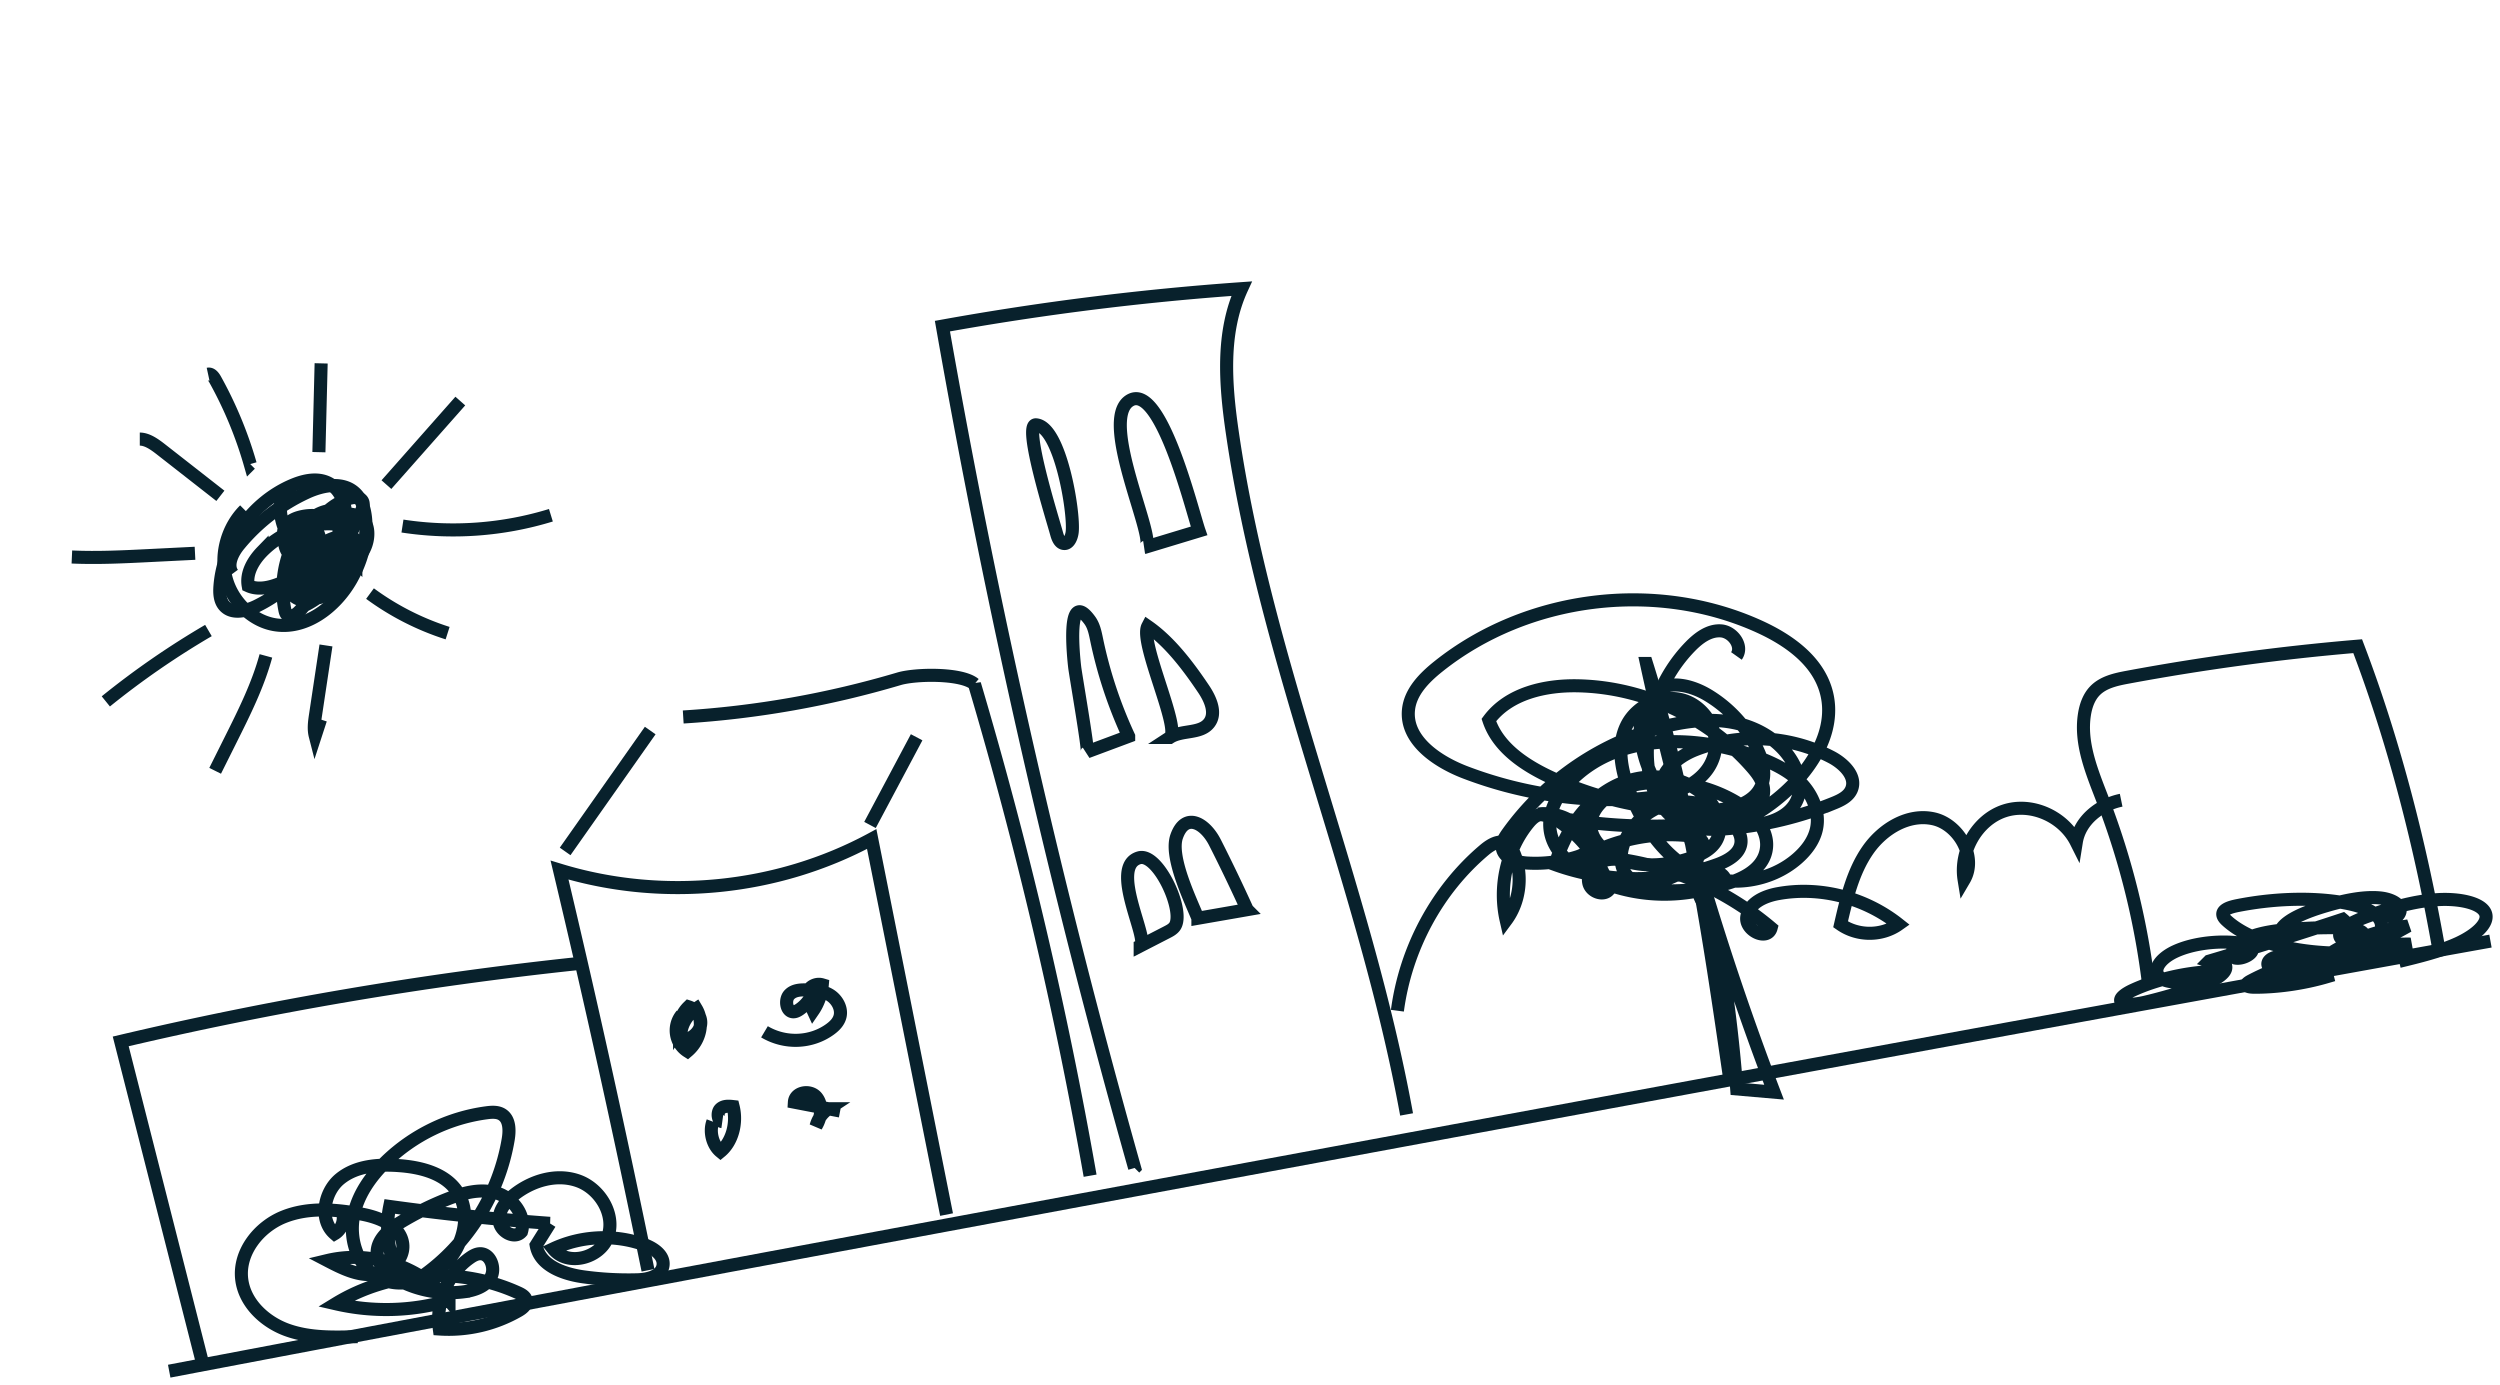 <svg width="287" height="159" fill="none" xmlns="http://www.w3.org/2000/svg"><path d="M198.502 123.37c-2.309-15.9-4.657-31.87-9.486-47.207a339.265 339.265 0 0014.646 49.218l-4.288-.372c-.358-4.688-.899-9.36-1.626-14.004-.633-4.058-1.5-8.291-4.238-11.418" stroke="#08212C" stroke-width="1.5"/><path d="M195.428 103.468c-.628-.945-.67-2.369.186-3.108.855-.74 2.538-.161 2.498.974-4.588 1.814-9.881 1.759-14.438-.153-.681-.286-1.42-.696-1.601-1.416-.281-1.111.92-1.996 1.974-2.428a20.337 20.337 0 0110.006-1.376c.528.063 1.131.196 1.382.668.28.523-.03 1.163-.387 1.634-1.363 1.803-3.545 2.953-5.795 3.056-.711.033-1.459-.045-2.054-.438-1.315-.871-1.306-2.862-.678-4.312.994-2.294 3.197-4.013 5.654-4.411 2.457-.4 5.09.534 6.76 2.395.535.597.993 1.345.933 2.145-.099 1.325-1.493 2.11-2.736 2.559-5.951 2.15-12.649 2.149-18.607-.005 1.085-3.66 3.328-7.114 6.683-8.902 3.354-1.79 7.881-1.566 10.602 1.108 1.34 1.317 2.16 3.481 1.198 5.095-.608 1.016-1.76 1.56-2.877 1.94-3.213 1.098-7.033 1.247-9.758-.799-.737-.553-1.386-1.283-1.637-2.172-.767-2.71 2.34-4.926 5.089-5.45 3.854-.737 7.966-.033 11.368 1.943 2.074 1.206 4.062 3.378 3.534 5.726-.491 2.186-2.885 3.314-5.053 3.834a25.532 25.532 0 01-12.994-.304c-3.175-.92-6.59-3.069-6.764-6.386-.099-1.88.917-3.656 2.195-5.03 5.259-5.659 14.37-5.652 21.599-2.944 1.819.683 3.629 1.534 4.996 2.92 1.368 1.387 2.233 3.403 1.829 5.311-.287 1.361-1.178 2.526-2.225 3.435-3.05 2.65-7.651 3.339-11.344 1.698-3.661-1.627-6.139-5.183-7.691-8.892-1.086-2.596-1.786-5.65-.516-8.153 1.192-2.347 4.176-3.634 6.66-2.786 2.484.849 4.082 3.802 3.341 6.33-1.041 3.554-5.404 4.763-9.084 4.958a47.688 47.688 0 01-19.439-3.053c-3.254-1.24-6.889-3.698-6.544-7.18.203-2.064 1.804-3.688 3.418-4.978 10.165-8.127 24.92-9.98 36.786-4.619 3.327 1.504 6.652 3.815 7.701 7.328 1.461 4.898-2.102 9.905-6.173 12.956-1.165.872-2.414 1.678-3.817 2.062-2.668.733-5.64-.21-7.681-2.094-2.04-1.886-3.201-4.606-3.544-7.37-.247-1.986.045-4.296 1.662-5.462 1.736-1.251 4.194-.612 6.032.488a14.717 14.717 0 015.589 6.059c.635 1.285 1.084 2.79.615 4.144-.811 2.34-3.768 2.987-6.232 3.039a40.76 40.76 0 01-18.083-3.836c-2.983-1.399-6.007-3.416-7.045-6.558 2.281-3.068 6.469-4.014 10.283-3.927 7.529.172 14.933 3.644 19.91 9.34.663.76 1.316 1.634 1.35 2.645.075 2.269-2.726 3.343-4.966 3.63a61.919 61.919 0 01-20.868-.896c1.849-.237 3.795.505 5.026 1.914.572.656.985 1.671.465 2.368-.267.358-.712.526-1.137.658a15.967 15.967 0 01-5.709.684c-1.24-.078-2.78-.628-2.826-1.876-.021-.582.319-1.109.657-1.58 4.349-6.062 10.897-10.487 18.122-12.25 2.665-.65 5.472-.944 8.149-.336 2.676.607 5.216 2.213 6.512 4.648.637 1.197.954 2.642.505 3.92-.795 2.268-3.555 3.116-5.946 3.167a18.127 18.127 0 01-6.396-1.028c-1.356-.479-2.79-1.27-3.208-2.654-.664-2.204 1.62-4.156 3.749-4.996 5.004-1.973 10.85-1.666 15.63.82 1.429.743 2.956 2.236 2.325 3.722-.345.814-1.222 1.24-2.037 1.57a42.049 42.049 0 01-11.973 2.91c-1.928.176-3.975.194-5.68-.736-2.629-1.433-3.697-4.728-3.744-7.733-.07-4.58 1.744-9.153 4.927-12.42.953-.978 2.17-1.894 3.531-1.797 1.359.097 2.562 1.763 1.771 2.877" stroke="#08212C" stroke-width="1.5"/><path d="M160.421 116.029c.953-7.174 4.585-13.892 9.971-18.442.719-.608 1.69-1.204 2.527-.763.468.246.746.76.945 1.263.977 2.474.6 5.457-.956 7.552-.881-3.85.069-8.08 2.492-11.085.386-.478.849-.952 1.445-1.05.594-.099 1.185.197 1.707.518 2.905 1.79 5.163 4.698 6.228 8.02-.557.899-2.128.398-2.379-.649-.251-1.047.526-2.114 1.488-2.502.961-.387 2.043-.26 3.068-.08 5.958 1.05 11.661 3.738 16.368 7.716-.413 1.549-3.072.273-2.786-1.309.288-1.581 2.018-2.338 3.544-2.621 4.799-.887 9.963.422 13.873 3.516-1.933 1.371-4.687 1.373-6.656.003.684-2.97 1.403-6.023 3.112-8.497s4.667-4.263 7.562-3.621c2.894.64 5.035 4.396 3.506 6.995-.539-3.325 1.518-6.861 4.589-7.892 3.072-1.031 6.788.569 8.291 3.57.403-2.524 2.733-4.31 5.15-4.805M19.425 157.411c63.477-12.113 202.844-37.945 266.481-49.373M74.39 145.825a1455.086 1455.086 0 00-10.156-45.94c11.825 3.616 24.986 2.308 35.838-3.564l8.593 43.113m-43.787-41.69l9.767-13.878m25.229 10.839l5.356-10.066" stroke="#08212C" stroke-width="1.5"/><path d="M78.434 82.31a110.937 110.937 0 0024.781-4.387c1.866-.556 7.149-.666 8.653.603a507.814 507.814 0 0113.276 56.445M78.268 116.5c-1.07 1.303-.762 3.274.653 4.177 1.484-1.257 1.916-3.352 1.005-4.882-1.276.844-1.973 2.318-1.728 3.654 1.04-.057 2.015-.811 2.213-1.71.197-.899-.403-1.849-1.364-2.159-.693.674-1.086 1.574-1.07 2.457l.784-1.243m9.001 1.655c2.376 1.415 5.395 1.29 7.568-.314.507-.374.993-.866 1.125-1.531.183-.934-.42-1.916-1.195-2.383-.774-.468-1.676-.538-2.544-.573-.747-.032-1.575-.013-2.103.55-.528.565-.362 1.851.383 1.95.278.036.546-.103.78-.262.887-.608 1.556-1.584 1.85-2.701-.584.755-.696 1.922-.273 2.836.584-.85.95-1.887 1.045-2.965-.586-.177-1.242.073-1.59.602m-10.969 15.109c-.434 1.142-.042 2.68.872 3.431 1.33-1.092 1.936-3.248 1.453-5.164-.523-.059-1.103-.098-1.488.291s-.278 1.366.244 1.439m12.195-1.485a3.427 3.427 0 00-1.433 1.997c.601-.983.797-2.391.07-3.302-.729-.911-2.484-.62-2.555.557l5.25 1.013m33.81 6.539a978.418 978.418 0 01-22.068-96.642 320.369 320.369 0 0134.35-4.302c-2.308 5.013-1.883 10.884-1.087 16.395 3.858 26.724 15.186 51.839 20.024 78.404M41.051 153.445c-2.72.087-5.517.164-8.088-.763-2.571-.927-4.904-3.102-5.218-5.854-.351-3.081 1.971-5.975 4.798-7.12 2.827-1.146 6.017-.891 9.018-.321 2.03.387 4.45 1.353 4.677 3.441.203 1.846-1.657 3.371-3.479 3.486-1.821.117-3.553-.756-5.18-1.604 4.99-1.198 10.587.644 13.967 4.595a25.719 25.719 0 01-13.014.365c6.23-3.81 14.33-4.288 20.993-1.238.382.175.807.42.878.839.089.517-.406.926-.853 1.183a16.077 16.077 0 01-9.116 2.115c-.43-3.095.972-6.369 3.487-8.147.353-.249.745-.478 1.177-.494 1.205-.041 1.839 1.698 1.224 2.75-.612 1.053-1.9 1.468-3.097 1.624a12.68 12.68 0 01-7.324-1.266c-1.263-.641-2.54-1.703-2.603-3.135-.068-1.598 1.379-2.79 2.727-3.605a35.357 35.357 0 015.182-2.583c1.822-.729 3.83-1.31 5.725-.78 1.895.531 3.504 2.566 2.934 4.472-.784.908-2.443-.015-2.554-1.222-.11-1.208.76-2.272 1.694-3.017 2.061-1.644 4.898-2.485 7.379-1.595 2.481.891 4.27 3.823 3.42 6.345-.848 2.523-4.646 3.531-6.305 1.452 3.252-1.521 7.097-1.692 10.484-.468 1.083.391 2.3 1.238 2.128 2.39-.182 1.223-1.717 1.596-2.933 1.629a37.622 37.622 0 01-6.211-.339c-2.297-.317-5.026-1.304-5.417-3.627l1.575-2.514a282.96 282.96 0 01-18.39-1.937 12.15 12.15 0 00.837 7.401c.202.446.462.909.902 1.115.668.313 1.432-.095 2.036-.518 5.153-3.618 8.777-9.405 9.83-15.692.17-1.017.178-2.273-.673-2.84-.516-.343-1.182-.303-1.79-.223-4.32.57-8.435 2.567-11.578 5.617-1.76 1.711-3.254 3.825-3.718 6.26-.462 2.436.29 5.215 2.27 6.68 2.978 2.199 7.518.487 9.412-2.698 1.188-1.999 1.549-4.672.321-6.66-1.376-2.227-4.223-2.949-6.798-3.132-2.364-.168-4.926.019-6.764 1.529-1.838 1.508-2.417 4.731-.605 6.292.82-.483 1.21-1.604.87-2.509m236.126-28.755c2.352-.569 4.766-1.16 6.765-2.08 2-.92 3.517-2.258 3.177-3.369-.38-1.244-3.013-1.823-5.691-1.63-2.677.193-5.354.995-7.801 1.875-1.656.596-3.515 1.498-3.249 2.337.236.744 2.168.909 3.756.549 1.586-.36 2.878-1.072 4.086-1.755-4.545.653-8.935 2.589-10.957 4.832 3.881-.465 7.788-1.419 11.238-2.744-6.186-.062-13.235 1.552-18.273 4.181-.289.15-.598.337-.567.512.039.215.554.26.995.258 2.703-.007 5.623-.437 8.283-1.219-.317-1.265-2.244-2.193-4.794-2.309-.358-.016-.745-.016-1.118.074-1.043.252-1.201 1.05-.442 1.311.759.262 1.956.134 3.015-.072 2.205-.428 4.322-1.17 5.999-2.101.941-.522 1.802-1.206 1.537-1.761-.294-.62-1.798-.75-3.136-.76a61.69 61.69 0 00-5.014.171c-1.724.127-3.575.353-5.082.974-1.506.619-2.435 1.746-1.525 2.341.874.169 2.091-.548 1.92-1.029-.172-.481-1.154-.69-2.121-.765-2.131-.165-4.749.145-6.679 1.03-1.931.887-2.814 2.392-1.528 3.158 1.287.765 4.766.307 5.728-.847-3.125.145-6.46.931-9.092 2.144-.842.388-1.697.978-1.295 1.376.427.421 1.826.222 2.876-.034a67.686 67.686 0 005.249-1.504c1.899-.628 4.019-1.606 3.841-2.572l-1.907-.602a496.043 496.043 0 0015.337-4.804c.98.822 1.308 1.884.922 2.984a1.03 1.03 0 01-.526.621c-.504.267-1.249.281-1.861.254-5.219-.226-9.608-1.612-11.903-3.756-.371-.347-.657-.82-.052-1.223.366-.244.946-.376 1.486-.481 3.828-.741 7.8-.898 11.17-.439 1.888.256 3.637.725 4.573 1.543.936.818.908 2.036-.467 3.029-2.066 1.491-6.337 1.849-8.665 1.063-1.461-.491-2.363-1.423-1.751-2.446.685-1.147 2.967-2.051 5.134-2.69 1.99-.587 4.228-1.085 6.139-.92 1.91.163 3.119 1.253 1.911 2.245-.81-.001-1.392-.339-1.301-.756M28.096 58.547c-1.92 1.906-2.828 4.905-2.19 7.624.641 2.72 2.866 5.02 5.498 5.52 3.597.68 7.084-1.926 8.924-5.187 1.176-2.086 1.875-4.529 1.644-6.96-.097-1.025-.384-2.085-1.082-2.82-1.427-1.507-3.826-1.037-5.657-.2a22.056 22.056 0 00-7.785 6.013c-.767.931-1.471 2.332-.741 3.32m2.02-12.579a46.299 46.299 0 00-4.024-9.704c-.18-.323-.463-.695-.815-.619m-1.501 20.561l-5.195.26c-2.972.149-5.948.299-8.941.167M25.3 56.92c-2.27-1.774-4.538-3.55-6.808-5.323-.73-.57-1.587-1.19-2.444-1.19m20.562 1.501l.257-10.194M23.928 72.383a95.41 95.41 0 00-11.78 8.138m18.377-5.225c-.908 3.341-2.476 6.487-4.036 9.608-.596 1.196-1.194 2.39-1.79 3.585m12.723-14.392l-1.197 7.965c-.12.793-.237 1.617-.037 2.4l.61-1.872m5.679-14.447a30.795 30.795 0 008.909 4.541M46.203 60.39a38.24 38.24 0 0017.04-1.239m-18.881-3.516l8.482-9.594" stroke="#08212C" stroke-width="1.5"/><path d="M40.746 65.752c-.43-.07-.84-.428-.822-.862.016-.434.619-.758.926-.452a7.495 7.495 0 01-3.824 4.035c-.259.118-.567.219-.817.083-.385-.211-.317-.78-.163-1.19a7.885 7.885 0 012.235-3.182c.157-.133.352-.268.55-.216.22.057.317.312.356.536.149.854-.1 1.768-.66 2.43-.178.21-.396.4-.662.466-.589.144-1.144-.377-1.386-.933a2.93 2.93 0 01.245-2.744 2.938 2.938 0 012.442-1.283c.306.003.637.07.846.296.346.372.2.97 0 1.438a10.69 10.69 0 01-4.876 5.249c-.74-1.26-1.121-2.792-.744-4.206.378-1.412 1.625-2.63 3.088-2.702.72-.036 1.542.298 1.742.99.125.435-.024.902-.21 1.317-.534 1.192-1.493 2.31-2.78 2.545-.348.064-.722.056-1.038-.104-.96-.49-.768-1.944-.195-2.856a6.438 6.438 0 013.523-2.701c.88-.272 2.012-.267 2.53.494.485.707.173 1.677-.249 2.425a9.878 9.878 0 01-3.489 3.587c-1.09.656-2.586 1.061-3.561.246-.554-.463-.784-1.212-.835-1.93-.208-2.959 2.18-5.529 4.834-6.863.667-.335 1.38-.624 2.126-.649.748-.025 1.539.257 1.968.867.306.437.399.992.38 1.524-.056 1.55-1.07 3.029-2.496 3.644-1.415.608-3.061.381-4.507-.147-1.012-.37-2.051-.967-2.42-1.98-.345-.946.075-2.124.964-2.604.888-.48 2.135-.161 2.649.707.723 1.219-.08 2.766-.99 3.854a18.47 18.47 0 01-5.948 4.69c-1.2.595-2.841.98-3.727-.024-.524-.595-.56-1.47-.499-2.26.385-4.987 3.731-9.633 8.342-11.584 1.292-.548 2.812-.884 4.07-.265 1.757.865 2.226 3.174 2.014 5.118-.06.556-.162 1.119-.42 1.614-.495.944-1.538 1.538-2.6 1.623-1.063.084-2.13-.298-2.994-.92-.622-.448-1.192-1.133-1.096-1.893.105-.817.928-1.343 1.718-1.576 1.025-.3 2.137-.3 3.161.003.527.156 1.066.42 1.323.905.443.84-.15 1.842-.781 2.55a15.761 15.761 0 01-5.812 4.104c-1.173.477-2.53.806-3.683.28-.262-1.443.57-2.872 1.592-3.925a10.655 10.655 0 017.834-3.185c.387.011.803.054 1.094.307.657.57.224 1.641-.283 2.348a23.995 23.995 0 01-5.716 5.655 2.242 2.242 0 011.852-.92c.334.01.727.158.785.487.03.168-.038.338-.113.492a6.197 6.197 0 01-1.304 1.788c-.346.33-.904.622-1.266.31-.169-.147-.227-.379-.27-.597a12.26 12.26 0 011.314-8.306c.515-.92 1.168-1.79 2.04-2.387.871-.596 1.986-.895 3.008-.627.502.132.991.42 1.231.88.428.815-.057 1.815-.67 2.502a7.027 7.027 0 01-1.963 1.538c-.49.257-1.087.456-1.584.213-.792-.387-.741-1.54-.419-2.36a7.404 7.404 0 014.324-4.197c.583-.21 1.402-.25 1.653.314.137.31.027.667-.094.984a16.227 16.227 0 01-2.321 4.137c-.455.59-.987 1.172-1.693 1.41-1.091.37-2.294-.188-3.149-.957a6.731 6.731 0 01-2.19-4.626c-.025-.525.038-1.106.422-1.465.382-.358 1.164-.264 1.27.25m32.227 53.335a422.461 422.461 0 00-52.246 8.909l9.457 37.181" stroke="#08212C" stroke-width="1.5"/><path clip-rule="evenodd" d="M121.296 61.257c.13.48.346 1.047.8 1.129.587.104.92-.68.992-1.313.254-2.255-1.373-12.07-4.149-12.303-1.537-.13 1.911 10.838 2.357 12.487zm10.157 1.568c2.066-.626 4.132-1.25 6.198-1.877-.795-2.293-4.436-17.293-8.004-14.929-3.567 2.364 3.35 16.34 1.806 16.806zm-6.648 23.485l4.766-1.778a51.005 51.005 0 01-3.681-11.113c-.16-.767-.311-1.563-.781-2.207-2.743-3.77-1.842 4.447-1.734 5.376.099.854 1.624 9.65 1.43 9.723zm9.495-1.65c1.351-.888 3.473-.374 4.481-1.626.906-1.123.188-2.756-.611-3.942-1.73-2.571-3.844-5.401-6.411-7.185-.964 1.86 3.853 11.89 2.541 12.753zm-3.408 23.937l3.093-1.591c.313-.161.634-.331.856-.625 1.265-1.678-1.886-8.543-4.079-7.904-3.512 1.024 1.267 9.535.13 10.12zm6.628-3.182l5.66-.986a196.723 196.723 0 00-3.696-7.698c-1.15-2.269-3.416-3.53-4.406-.698-.817 2.338 1.565 7.235 2.442 9.382z" stroke="#08212C" stroke-width="1.5"/><path d="M246.714 113.459a88.343 88.343 0 00-5.286-21.533c-1.227-3.2-2.672-6.545-2.13-9.927.157-.977.498-1.958 1.177-2.673.966-1.016 2.432-1.332 3.806-1.587a266.959 266.959 0 0126.381-3.556c4.247 11.148 7.277 23.127 9.334 34.883" stroke="#08212C" stroke-width="1.5"/></svg>